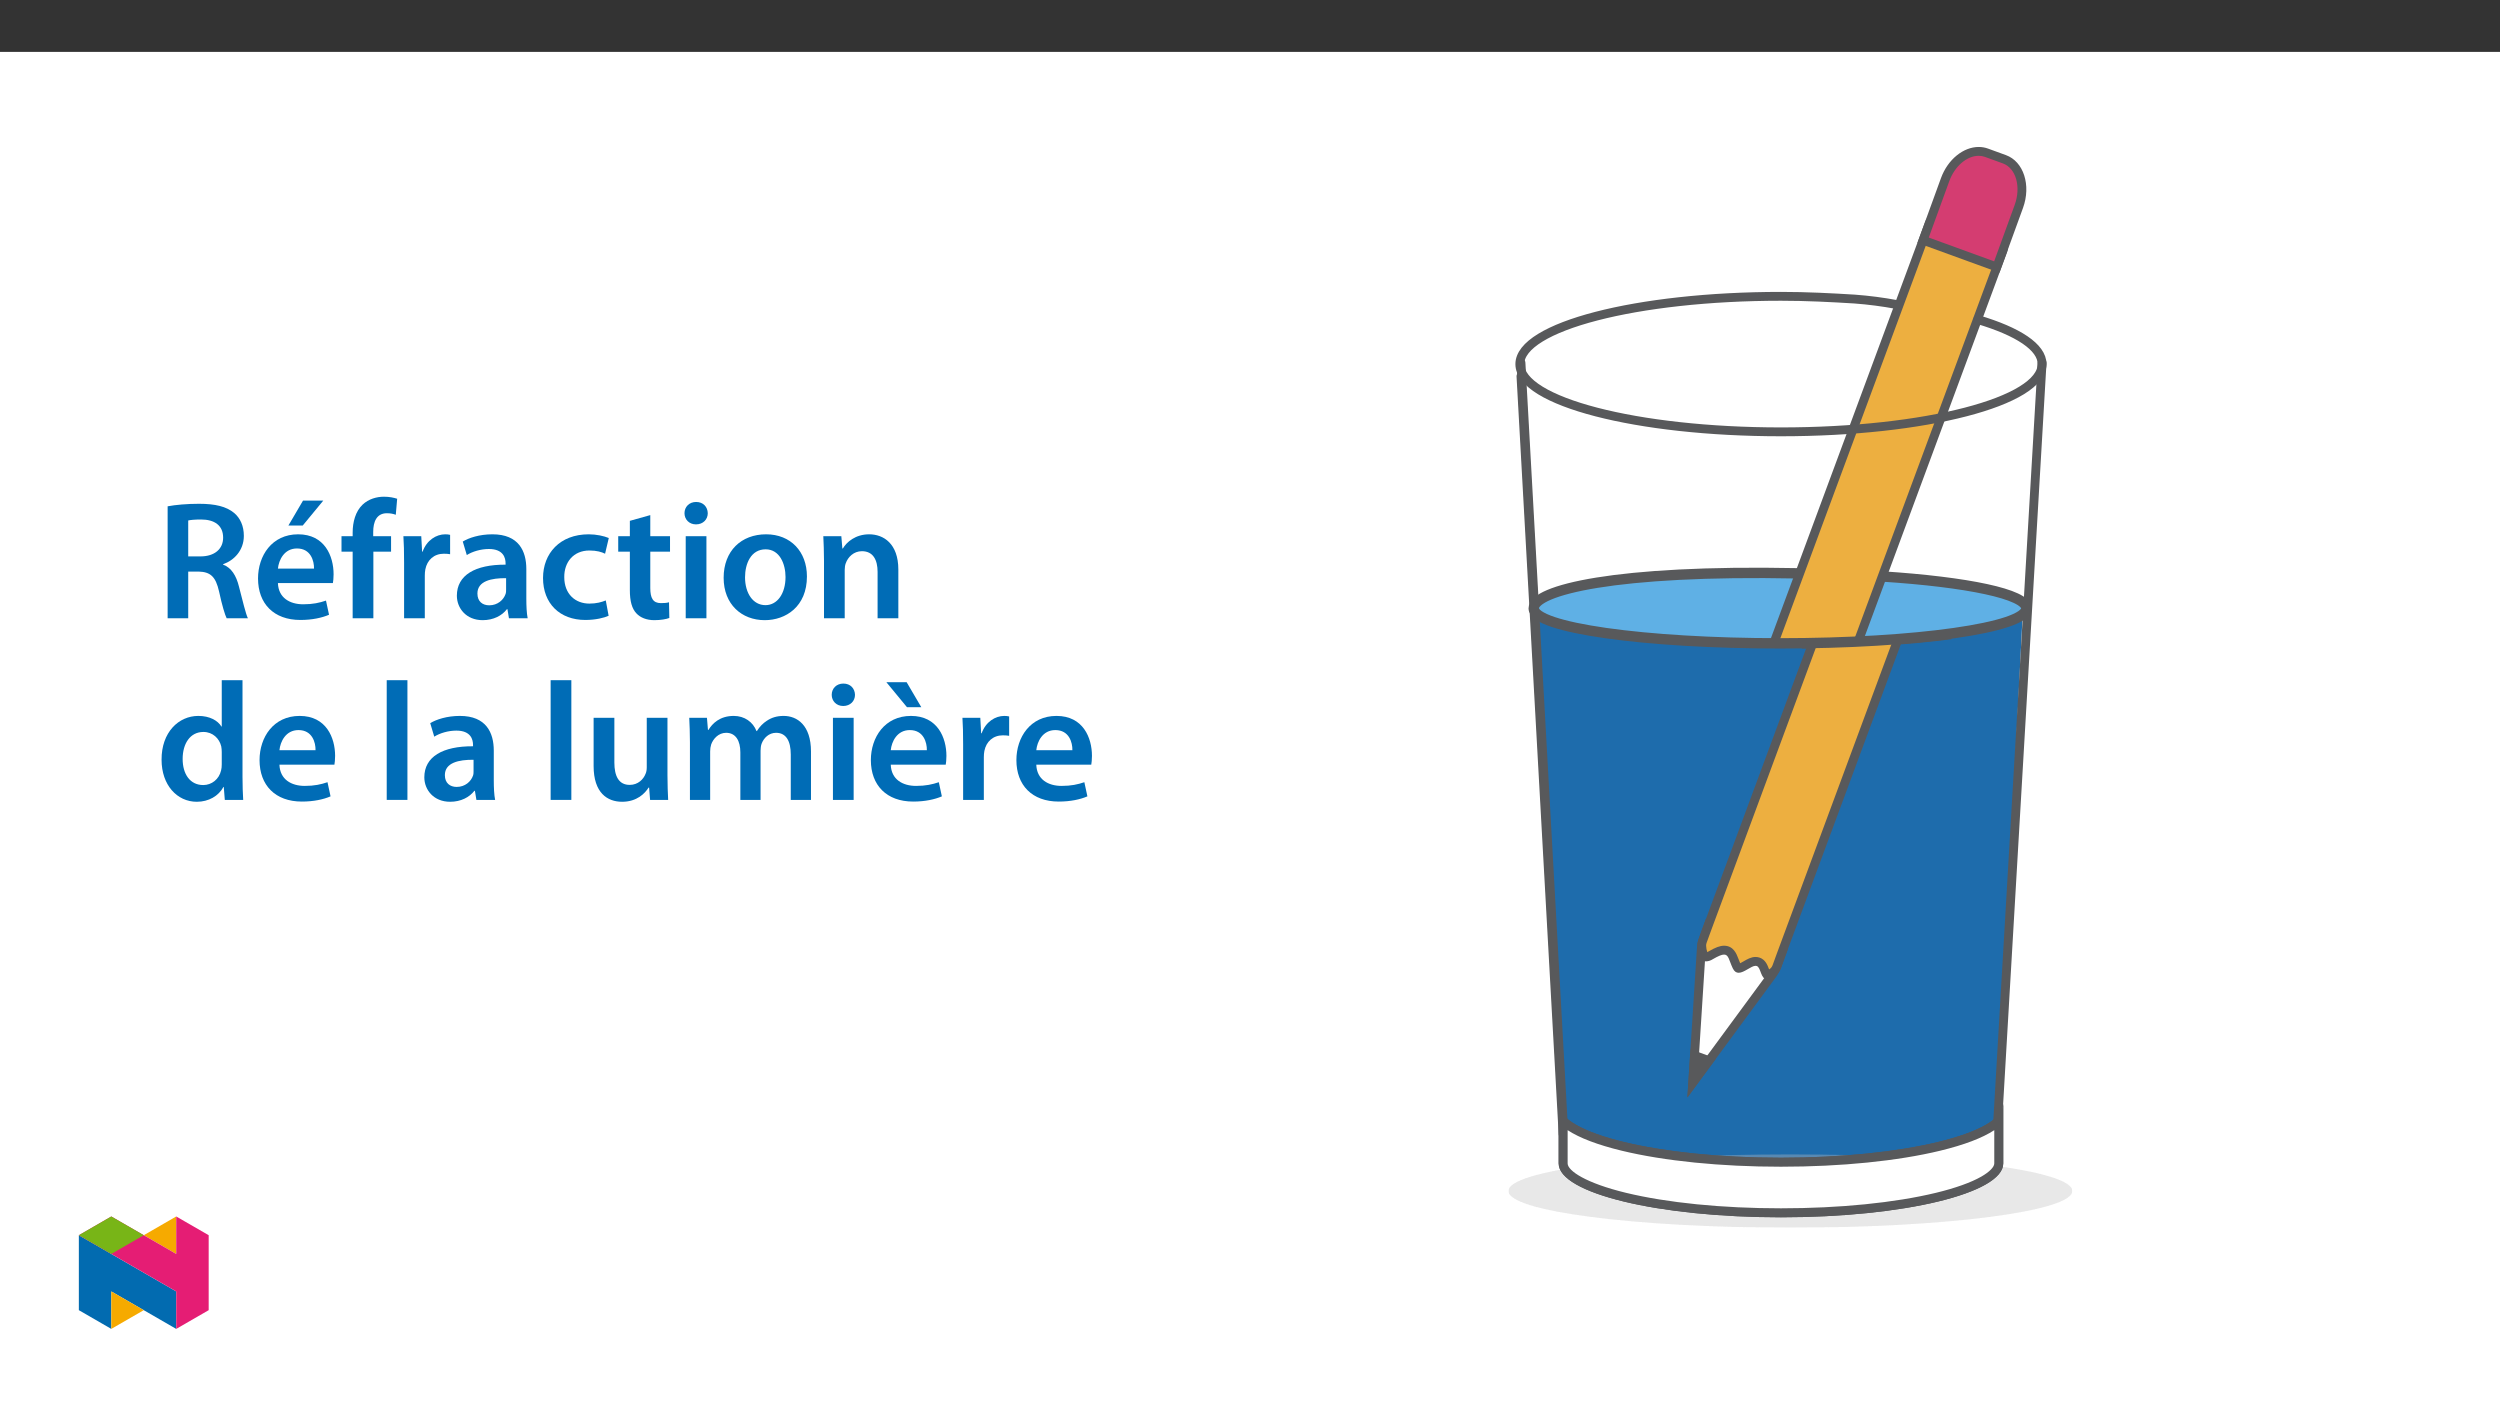 ﻿<?xml version="1.0" encoding="utf-8"?>
<svg xmlns="http://www.w3.org/2000/svg" xmlns:xlink="http://www.w3.org/1999/xlink" viewBox="0 0 960 540" version="1.1">
  <rect x="0" y="0" width="960" height="540" fill="#333333" stroke="none"/>
  <defs>
    <g>
      <symbol overflow="visible" id="glyph0-0">
        <path style="stroke:none;" d="M 0 0 L 32.375 0 L 32.375 -45.328 L 0 -45.328 Z M 16.188 -25.578 L 5.188 -42.094 L 27.188 -42.094 Z M 18.125 -22.656 L 29.141 -39.172 L 29.141 -6.156 Z M 5.188 -3.234 L 16.188 -19.75 L 27.188 -3.234 Z M 3.234 -39.172 L 14.25 -22.656 L 3.234 -6.156 Z M 3.234 -39.172 " />
      </symbol>
      <symbol overflow="visible" id="glyph0-1">
        <path style="stroke:none;" d="M 4.594 0 L 12.5 0 L 12.5 -17.938 L 16.516 -17.938 C 21.047 -17.812 23.047 -16 24.344 -10.297 C 25.516 -4.859 26.609 -1.297 27.266 0 L 35.422 0 C 34.578 -1.688 33.406 -6.734 31.984 -12.172 C 30.953 -16.375 29.078 -19.422 25.906 -20.594 L 25.906 -20.781 C 30.047 -22.203 33.859 -26.031 33.859 -31.656 C 33.859 -35.422 32.5 -38.469 30.109 -40.469 C 27.125 -42.922 22.922 -43.969 16.641 -43.969 C 12.047 -43.969 7.641 -43.578 4.594 -43 Z M 12.5 -37.562 C 13.281 -37.75 14.891 -37.938 17.422 -37.938 C 22.594 -37.938 25.906 -35.672 25.906 -30.953 C 25.906 -26.609 22.594 -23.766 17.219 -23.766 L 12.5 -23.766 Z M 12.5 -37.562 " />
      </symbol>
      <symbol overflow="visible" id="glyph0-2">
        <path style="stroke:none;" d="M 31.016 -13.531 C 31.141 -14.25 31.281 -15.406 31.281 -16.906 C 31.281 -23.828 27.906 -32.25 17.672 -32.25 C 7.578 -32.25 2.266 -24.016 2.266 -15.281 C 2.266 -5.641 8.281 0.641 18.516 0.641 C 23.047 0.641 26.812 -0.188 29.531 -1.359 L 28.359 -6.797 C 25.906 -5.953 23.312 -5.375 19.625 -5.375 C 14.5 -5.375 10.094 -7.828 9.906 -13.531 Z M 9.906 -19.094 C 10.234 -22.344 12.297 -26.812 17.219 -26.812 C 22.531 -26.812 23.828 -22.016 23.766 -19.094 Z M 19.547 -45.203 L 13.922 -35.609 L 19.422 -35.609 L 27.328 -45.203 Z M 19.547 -45.203 " />
      </symbol>
      <symbol overflow="visible" id="glyph0-3">
        <path style="stroke:none;" d="M 13.141 0 L 13.141 -25.578 L 19.938 -25.578 L 19.938 -31.531 L 13.078 -31.531 L 13.078 -33.156 C 13.078 -37.031 14.375 -40.344 18.328 -40.344 C 19.812 -40.344 20.844 -40.078 21.75 -39.75 L 22.281 -45.906 C 21.047 -46.297 19.359 -46.688 17.219 -46.688 C 14.438 -46.688 11.328 -45.844 9 -43.641 C 6.281 -41.047 5.188 -36.969 5.188 -32.891 L 5.188 -31.531 L 0.906 -31.531 L 0.906 -25.578 L 5.188 -25.578 L 5.188 0 Z M 13.141 0 " />
      </symbol>
      <symbol overflow="visible" id="glyph0-4">
        <path style="stroke:none;" d="M 4.281 0 L 12.234 0 L 12.234 -16.375 C 12.234 -17.219 12.297 -18.062 12.438 -18.781 C 13.141 -22.406 15.797 -24.797 19.547 -24.797 C 20.531 -24.797 21.234 -24.734 21.953 -24.609 L 21.953 -32.047 C 21.297 -32.188 20.844 -32.25 20.078 -32.25 C 16.641 -32.25 12.953 -29.984 11.391 -25.578 L 11.203 -25.578 L 10.875 -31.531 L 4.016 -31.531 C 4.203 -28.75 4.281 -25.641 4.281 -21.375 Z M 4.281 0 " />
      </symbol>
      <symbol overflow="visible" id="glyph0-5">
        <path style="stroke:none;" d="M 28.75 -18.906 C 28.75 -25.828 25.828 -32.25 15.734 -32.25 C 10.75 -32.25 6.672 -30.891 4.344 -29.469 L 5.891 -24.281 C 8.031 -25.641 11.266 -26.609 14.375 -26.609 C 19.938 -26.609 20.781 -23.188 20.781 -21.109 L 20.781 -20.594 C 9.125 -20.656 2.078 -16.578 2.078 -8.672 C 2.078 -3.891 5.641 0.719 11.984 0.719 C 16.125 0.719 19.422 -1.031 21.297 -3.5 L 21.5 -3.5 L 22.078 0 L 29.266 0 C 28.875 -1.938 28.75 -4.734 28.75 -7.578 Z M 20.984 -11.078 C 20.984 -10.484 20.984 -9.906 20.781 -9.328 C 20 -7.062 17.734 -4.984 14.5 -4.984 C 11.984 -4.984 9.969 -6.406 9.969 -9.516 C 9.969 -14.312 15.344 -15.469 20.984 -15.406 Z M 20.984 -11.078 " />
      </symbol>
      <symbol overflow="visible" id="glyph0-6">
        <path style="stroke:none;" d="M 26.359 -6.859 C 24.797 -6.219 22.797 -5.641 20.078 -5.641 C 14.641 -5.641 10.422 -9.328 10.422 -15.797 C 10.359 -21.562 13.984 -26.031 20.078 -26.031 C 22.922 -26.031 24.797 -25.453 26.094 -24.797 L 27.516 -30.828 C 25.703 -31.594 22.734 -32.25 19.812 -32.25 C 8.734 -32.25 2.266 -24.922 2.266 -15.469 C 2.266 -5.703 8.672 0.641 18.516 0.641 C 22.469 0.641 25.766 -0.188 27.453 -0.969 Z M 26.359 -6.859 " />
      </symbol>
      <symbol overflow="visible" id="glyph0-7">
        <path style="stroke:none;" d="M 5.562 -37.422 L 5.562 -31.531 L 1.094 -31.531 L 1.094 -25.578 L 5.562 -25.578 L 5.562 -10.75 C 5.562 -6.609 6.344 -3.688 8.094 -1.875 C 9.578 -0.266 11.984 0.719 14.953 0.719 C 17.422 0.719 19.547 0.328 20.719 -0.125 L 20.594 -6.156 C 19.688 -5.891 18.906 -5.828 17.484 -5.828 C 14.438 -5.828 13.406 -7.766 13.406 -11.656 L 13.406 -25.578 L 20.984 -25.578 L 20.984 -31.531 L 13.406 -31.531 L 13.406 -39.625 Z M 5.562 -37.422 " />
      </symbol>
      <symbol overflow="visible" id="glyph0-8">
        <path style="stroke:none;" d="M 12.234 0 L 12.234 -31.531 L 4.281 -31.531 L 4.281 0 Z M 8.281 -44.672 C 5.641 -44.672 3.812 -42.797 3.812 -40.344 C 3.812 -38.016 5.562 -36.062 8.219 -36.062 C 11 -36.062 12.75 -38.016 12.75 -40.344 C 12.688 -42.797 11 -44.672 8.281 -44.672 Z M 8.281 -44.672 " />
      </symbol>
      <symbol overflow="visible" id="glyph0-9">
        <path style="stroke:none;" d="M 18.578 -32.25 C 9.062 -32.25 2.266 -25.906 2.266 -15.547 C 2.266 -5.375 9.188 0.719 18.062 0.719 C 26.094 0.719 34.25 -4.469 34.25 -16.062 C 34.25 -25.641 27.969 -32.25 18.578 -32.25 Z M 18.391 -26.484 C 23.828 -26.484 26.031 -20.781 26.031 -15.859 C 26.031 -9.453 22.859 -5.047 18.328 -5.047 C 13.531 -5.047 10.484 -9.641 10.484 -15.734 C 10.484 -20.984 12.75 -26.484 18.391 -26.484 Z M 18.391 -26.484 " />
      </symbol>
      <symbol overflow="visible" id="glyph0-10">
        <path style="stroke:none;" d="M 4.281 0 L 12.234 0 L 12.234 -18.578 C 12.234 -19.484 12.375 -20.469 12.625 -21.109 C 13.469 -23.5 15.672 -25.766 18.844 -25.766 C 23.188 -25.766 24.859 -22.344 24.859 -17.812 L 24.859 0 L 32.828 0 L 32.828 -18.719 C 32.828 -28.688 27.125 -32.25 21.625 -32.25 C 16.375 -32.25 12.953 -29.266 11.531 -26.812 L 11.328 -26.812 L 10.938 -31.531 L 4.016 -31.531 C 4.141 -28.812 4.281 -25.766 4.281 -22.141 Z M 4.281 0 " />
      </symbol>
      <symbol overflow="visible" id="glyph0-11">
        <path style="stroke:none;" d="M 25.375 -45.969 L 25.375 -28.172 L 25.25 -28.172 C 23.828 -30.5 20.719 -32.25 16.375 -32.25 C 8.812 -32.25 2.203 -25.969 2.266 -15.406 C 2.266 -5.703 8.219 0.719 15.797 0.719 C 20.328 0.719 24.156 -1.484 26.031 -4.984 L 26.156 -4.984 L 26.547 0 L 33.609 0 C 33.469 -2.141 33.344 -5.641 33.344 -8.875 L 33.344 -45.969 Z M 25.375 -13.656 C 25.375 -12.828 25.312 -12.047 25.125 -11.328 C 24.344 -7.906 21.5 -5.703 18.266 -5.703 C 13.203 -5.703 10.359 -9.906 10.359 -15.734 C 10.359 -21.562 13.203 -26.094 18.328 -26.094 C 21.953 -26.094 24.469 -23.562 25.188 -20.531 C 25.312 -19.875 25.375 -19.031 25.375 -18.391 Z M 25.375 -13.656 " />
      </symbol>
      <symbol overflow="visible" id="glyph0-12">
        <path style="stroke:none;" d="M 31.016 -13.531 C 31.141 -14.25 31.281 -15.406 31.281 -16.906 C 31.281 -23.828 27.906 -32.25 17.672 -32.25 C 7.578 -32.25 2.266 -24.016 2.266 -15.281 C 2.266 -5.641 8.281 0.641 18.516 0.641 C 23.047 0.641 26.812 -0.188 29.531 -1.359 L 28.359 -6.797 C 25.906 -5.953 23.312 -5.375 19.625 -5.375 C 14.5 -5.375 10.094 -7.828 9.906 -13.531 Z M 9.906 -19.094 C 10.234 -22.344 12.297 -26.812 17.219 -26.812 C 22.531 -26.812 23.828 -22.016 23.766 -19.094 Z M 9.906 -19.094 " />
      </symbol>
      <symbol overflow="visible" id="glyph0-13">
        <path style="stroke:none;" d="M 4.281 0 L 12.234 0 L 12.234 -45.969 L 4.281 -45.969 Z M 4.281 0 " />
      </symbol>
      <symbol overflow="visible" id="glyph0-14">
        <path style="stroke:none;" d="M 32.5 -31.531 L 24.547 -31.531 L 24.547 -12.5 C 24.547 -11.594 24.406 -10.688 24.094 -10.031 C 23.312 -7.969 21.234 -5.766 18 -5.766 C 13.797 -5.766 12.109 -9.125 12.109 -14.375 L 12.109 -31.531 L 4.141 -31.531 L 4.141 -13.016 C 4.141 -2.719 9.391 0.719 15.094 0.719 C 20.781 0.719 23.891 -2.531 25.25 -4.734 L 25.453 -4.734 L 25.828 0 L 32.766 0 C 32.641 -2.594 32.5 -5.703 32.5 -9.453 Z M 32.5 -31.531 " />
      </symbol>
      <symbol overflow="visible" id="glyph0-15">
        <path style="stroke:none;" d="M 4.281 0 L 12.047 0 L 12.047 -18.641 C 12.047 -19.547 12.172 -20.469 12.438 -21.297 C 13.203 -23.438 15.219 -25.766 18.188 -25.766 C 21.891 -25.766 23.641 -22.656 23.641 -18.266 L 23.641 0 L 31.406 0 L 31.406 -18.906 C 31.406 -19.812 31.531 -20.844 31.797 -21.562 C 32.641 -23.828 34.641 -25.766 37.359 -25.766 C 41.188 -25.766 43 -22.656 43 -17.422 L 43 0 L 50.766 0 L 50.766 -18.578 C 50.766 -28.688 45.453 -32.25 40.281 -32.25 C 37.625 -32.25 35.609 -31.594 33.797 -30.375 C 32.375 -29.469 31.078 -28.172 29.984 -26.422 L 29.844 -26.422 C 28.484 -29.922 25.25 -32.25 21.109 -32.25 C 15.734 -32.25 12.891 -29.328 11.391 -26.875 L 11.203 -26.875 L 10.812 -31.531 L 4.016 -31.531 C 4.141 -28.812 4.281 -25.766 4.281 -22.141 Z M 4.281 0 " />
      </symbol>
      <symbol overflow="visible" id="glyph0-16">
        <path style="stroke:none;" d="M 31.016 -13.531 C 31.141 -14.25 31.281 -15.406 31.281 -16.906 C 31.281 -23.828 27.906 -32.25 17.672 -32.25 C 7.578 -32.25 2.266 -24.016 2.266 -15.281 C 2.266 -5.641 8.281 0.641 18.516 0.641 C 23.047 0.641 26.812 -0.188 29.531 -1.359 L 28.359 -6.797 C 25.906 -5.953 23.312 -5.375 19.625 -5.375 C 14.5 -5.375 10.094 -7.828 9.906 -13.531 Z M 9.906 -19.094 C 10.234 -22.344 12.297 -26.812 17.219 -26.812 C 22.531 -26.812 23.828 -22.016 23.766 -19.094 Z M 8.219 -45.203 L 16.125 -35.609 L 21.625 -35.609 L 16 -45.203 Z M 8.219 -45.203 " />
      </symbol>
    </g>
    <clipPath id="clip2">
      <path d="M 0.211 397 L 216.785 397 L 216.785 425.426 L 0.211 425.426 Z M 0.211 397 " />
    </clipPath>
    <filter id="alpha" filterUnits="objectBoundingBox" x="0%" y="0%" width="100%" height="100%">
      <feColorMatrix type="matrix" in="SourceGraphic" values="0 0 0 0 1 0 0 0 0 1 0 0 0 0 1 0 0 0 1 0" />
    </filter>
    <mask id="mask0">
      <g filter="url(#alpha)">
        <rect x="0" y="0" width="217" height="426" style="fill:rgb(0%,0%,0%);fill-opacity:0.2;stroke:none;" />
      </g>
    </mask>
    <clipPath id="clip4">
      <path d="M 0.211 0.254 L 216.785 0.254 L 216.785 28.426 L 0.211 28.426 Z M 0.211 0.254 " />
    </clipPath>
    <clipPath id="clip3">
      <rect width="217" height="29" />
    </clipPath>
    <g id="surface8" clip-path="url(#clip3)">
      <g clip-path="url(#clip4)" clip-rule="nonzero">
        <path style=" stroke:none;fill-rule:nonzero;fill:rgb(74.899%,74.899%,74.899%);fill-opacity:1;" d="M 108.496 0.254 C 168.301 0.254 216.785 6.559 216.785 14.34 C 216.785 22.117 168.301 28.426 108.496 28.426 C 48.691 28.426 0.211 22.117 0.211 14.34 C 0.211 6.559 48.691 0.254 108.496 0.254 " />
      </g>
    </g>
    <mask id="mask1">
      <g filter="url(#alpha)">
        <rect x="0" y="0" width="217" height="426" style="fill:rgb(0%,0%,0%);fill-opacity:0.2;stroke:none;" />
      </g>
    </mask>
    <clipPath id="clip6">
      <path d="M 0.211 0.254 L 216.785 0.254 L 216.785 28.426 L 0.211 28.426 Z M 0.211 0.254 " />
    </clipPath>
    <clipPath id="clip5">
      <rect width="217" height="29" />
    </clipPath>
    <g id="surface11" clip-path="url(#clip5)">
      <g clip-path="url(#clip6)" clip-rule="nonzero">
        <path style=" stroke:none;fill-rule:nonzero;fill:rgb(74.899%,74.899%,74.899%);fill-opacity:1;" d="M 108.496 0.254 C 168.301 0.254 216.785 6.559 216.785 14.34 C 216.785 22.117 168.301 28.426 108.496 28.426 C 48.691 28.426 0.211 22.117 0.211 14.34 C 0.211 6.559 48.691 0.254 108.496 0.254 " />
      </g>
    </g>
    <clipPath id="clip7">
      <path d="M 64 149 L 216.785 149 L 216.785 250 L 64 250 Z M 64 149 " />
    </clipPath>
    <clipPath id="clip8">
      <path d="M 71 309 L 106 309 L 106 370 L 71 370 Z M 71 309 " />
    </clipPath>
    <clipPath id="clip9">
      <path d="M 60.801 199.973 C 33.582 196.801 31.508 244.582 37.074 292.367 C 42.516 339.105 55.258 385.84 58.93 384.898 C 66.352 383 138.402 371.402 138.402 371.402 L 193.18 192.918 C 193.18 192.918 114.641 206.246 60.801 199.973 " />
    </clipPath>
    <clipPath id="clip10">
      <path d="M 68 306 L 108 306 L 108 376 L 68 376 Z M 68 306 " />
    </clipPath>
    <clipPath id="clip11">
      <path d="M 60.801 199.973 C 33.582 196.801 31.508 244.582 37.074 292.367 C 42.516 339.105 55.258 385.84 58.93 384.898 C 66.352 383 138.402 371.402 138.402 371.402 L 193.18 192.918 C 193.18 192.918 114.641 206.246 60.801 199.973 " />
    </clipPath>
    <clipPath id="clip12">
      <path d="M 71 359 L 78 359 L 78 370 L 71 370 Z M 71 359 " />
    </clipPath>
    <clipPath id="clip13">
      <path d="M 60.801 199.973 C 33.582 196.801 31.508 244.582 37.074 292.367 C 42.516 339.105 55.258 385.84 58.93 384.898 C 66.352 383 138.402 371.402 138.402 371.402 L 193.18 192.918 C 193.18 192.918 114.641 206.246 60.801 199.973 " />
    </clipPath>
    <clipPath id="clip14">
      <path d="M 68 356 L 80 356 L 80 376 L 68 376 Z M 68 356 " />
    </clipPath>
    <clipPath id="clip15">
      <path d="M 60.801 199.973 C 33.582 196.801 31.508 244.582 37.074 292.367 C 42.516 339.105 55.258 385.84 58.93 384.898 C 66.352 383 138.402 371.402 138.402 371.402 L 193.18 192.918 C 193.18 192.918 114.641 206.246 60.801 199.973 " />
    </clipPath>
    <clipPath id="clip16">
      <path d="M 74 192 L 194 192 L 194 329 L 74 329 Z M 74 192 " />
    </clipPath>
    <clipPath id="clip17">
      <path d="M 60.801 199.973 C 33.582 196.801 31.508 244.582 37.074 292.367 C 42.516 339.105 55.258 385.84 58.93 384.898 C 66.352 383 138.402 371.402 138.402 371.402 L 193.18 192.918 C 193.18 192.918 114.641 206.246 60.801 199.973 " />
    </clipPath>
    <clipPath id="clip18">
      <path d="M 72 192 L 194 192 L 194 331 L 72 331 Z M 72 192 " />
    </clipPath>
    <clipPath id="clip19">
      <path d="M 60.801 199.973 C 33.582 196.801 31.508 244.582 37.074 292.367 C 42.516 339.105 55.258 385.84 58.93 384.898 C 66.352 383 138.402 371.402 138.402 371.402 L 193.18 192.918 C 193.18 192.918 114.641 206.246 60.801 199.973 " />
    </clipPath>
    <clipPath id="clip20">
      <path d="M 59 37 L 191 37 L 191 202 L 59 202 Z M 59 37 " />
    </clipPath>
    <clipPath id="clip21">
      <path d="M 126.949 0.141 C 73.762 59.918 9.953 182.887 9.953 188.324 C 9.953 195.523 51.285 201.359 102.273 201.359 C 153.262 201.359 194.598 195.523 194.598 188.324 C 194.598 182.887 211.207 59.918 197.328 0.141 Z M 126.949 0.141 " />
    </clipPath>
    <clipPath id="clip22">
      <path d="M 57 35 L 193 35 L 193 202 L 57 202 Z M 57 35 " />
    </clipPath>
    <clipPath id="clip23">
      <path d="M 126.949 0.141 C 73.762 59.918 9.953 182.887 9.953 188.324 C 9.953 195.523 51.285 201.359 102.273 201.359 C 153.262 201.359 194.598 195.523 194.598 188.324 C 194.598 182.887 211.207 59.918 197.328 0.141 Z M 126.949 0.141 " />
    </clipPath>
    <clipPath id="clip24">
      <path d="M 159 12 L 198 12 L 198 57 L 159 57 Z M 159 12 " />
    </clipPath>
    <clipPath id="clip25">
      <path d="M 126.949 0.141 C 73.762 59.918 9.953 182.887 9.953 188.324 C 9.953 195.523 51.285 201.359 102.273 201.359 C 153.262 201.359 194.598 195.523 194.598 188.324 C 194.598 182.887 211.207 59.918 197.328 0.141 Z M 126.949 0.141 " />
    </clipPath>
    <clipPath id="clip26">
      <path d="M 157 10 L 200 10 L 200 59 L 157 59 Z M 157 10 " />
    </clipPath>
    <clipPath id="clip27">
      <path d="M 126.949 0.141 C 73.762 59.918 9.953 182.887 9.953 188.324 C 9.953 195.523 51.285 201.359 102.273 201.359 C 153.262 201.359 194.598 195.523 194.598 188.324 C 194.598 182.887 211.207 59.918 197.328 0.141 Z M 126.949 0.141 " />
    </clipPath>
    <clipPath id="clip28">
      <path d="M 0.211 117 L 216.785 117 L 216.785 258 L 0.211 258 Z M 0.211 117 " />
    </clipPath>
    <clipPath id="clip1">
      <rect width="217" height="426" />
    </clipPath>
    <g id="surface4" clip-path="url(#clip1)">
      <path style=" stroke:none;fill-rule:nonzero;fill:rgb(11.8%,42.4%,67.499%);fill-opacity:1;" d="M 9.328 188.348 L 21.008 392.91 C 21.008 392.91 30.57 403.672 91.977 405.789 C 153.383 407.906 187.656 388.391 187.656 388.391 L 197.781 188.348 Z M 9.328 188.348 " />
      <path style=" stroke:none;fill-rule:nonzero;fill:rgb(37.299%,68.999%,89.799%);fill-opacity:1;" d="M 104.531 174.156 C 156.77 174.156 199.113 180.176 199.113 187.602 C 199.113 195.027 156.77 201.047 104.531 201.047 C 52.297 201.047 9.953 195.027 9.953 187.602 C 9.953 180.176 52.297 174.156 104.531 174.156 " />
      <g clip-path="url(#clip2)" clip-rule="nonzero">
        <use xlink:href="#surface8" transform="matrix(1,0,0,1,0,397)" mask="url(#mask0)" />
        <use xlink:href="#surface11" transform="matrix(1,0,0,1,0,397)" mask="url(#mask1)" />
      </g>
      <path style=" stroke:none;fill-rule:nonzero;fill:rgb(100%,100%,100%);fill-opacity:1;" d="M 104.887 419.719 C 55.598 419.719 21.25 409.727 21.25 400.758 L 21.25 384.539 C 32.531 394.82 69.633 400.297 104.887 400.297 C 140.141 400.297 177.242 394.82 188.523 384.539 L 188.523 400.758 C 188.523 409.727 154.176 419.719 104.887 419.719 " />
      <path style=" stroke:none;fill-rule:nonzero;fill:rgb(34.499%,34.9%,35.699%);fill-opacity:1;" d="M 190.25 377.887 C 190.25 389.309 152.031 398.57 104.887 398.57 C 57.742 398.57 19.523 389.309 19.523 377.887 L 19.523 400.758 C 19.523 412.184 57.742 421.445 104.887 421.445 C 152.031 421.445 190.25 412.184 190.25 400.758 Z M 186.801 387.988 L 186.801 400.758 C 186.801 402.785 182.125 407.746 164.438 412.031 C 148.57 415.875 127.422 417.992 104.887 417.992 C 82.352 417.992 61.203 415.875 45.34 412.031 C 27.648 407.746 22.973 402.781 22.973 400.758 L 22.973 387.988 C 27.59 391.004 34.504 393.629 43.711 395.867 C 60.094 399.836 81.82 402.02 104.887 402.02 C 127.953 402.02 149.68 399.836 166.062 395.867 C 175.258 393.637 182.172 391.012 186.801 387.988 " />
      <path style="fill:none;stroke-width:4;stroke-linecap:round;stroke-linejoin:round;stroke:rgb(34.499%,34.9%,35.699%);stroke-opacity:1;stroke-miterlimit:4;" d="M -0.002 0.001 L 20.494 350.249 " transform="matrix(0.85,0,0,-0.85,187.74,391.012)" />
      <path style="fill:none;stroke-width:4;stroke-linecap:round;stroke-linejoin:round;stroke:rgb(34.499%,34.9%,35.699%);stroke-opacity:1;stroke-miterlimit:4;" d="M -0.002 0.001 L 19.029 -342.37 " transform="matrix(0.85,0,0,-0.85,5.052,98.47)" />
      <path style="fill:none;stroke-width:4;stroke-linecap:round;stroke-linejoin:round;stroke:rgb(34.499%,34.9%,35.699%);stroke-opacity:1;stroke-miterlimit:4;" d="M -0.002 0.002 L 19.029 -342.365 L 19.029 -343.059 " transform="matrix(0.85,0,0,-0.85,5.052,93.302)" />
      <path style=" stroke:none;fill-rule:nonzero;fill:rgb(100%,100%,100%);fill-opacity:1;" d="M 104.887 419.719 C 55.598 419.719 21.25 409.727 21.25 400.758 L 21.25 384.508 C 26.223 389.012 35.734 392.156 44.117 394.188 C 60.371 398.129 81.953 400.297 104.887 400.297 C 127.82 400.297 149.402 398.129 165.656 394.188 C 174.039 392.156 183.551 389.012 188.523 384.508 L 188.523 400.758 C 188.523 409.727 154.176 419.719 104.887 419.719 " />
      <path style=" stroke:none;fill-rule:nonzero;fill:rgb(34.499%,34.9%,35.699%);fill-opacity:1;" d="M 190.25 377.887 C 190.25 389.309 152.031 398.57 104.887 398.57 C 57.742 398.57 19.523 389.309 19.523 377.887 L 19.523 400.758 C 19.523 412.184 57.742 421.445 104.887 421.445 C 152.031 421.445 190.25 412.184 190.25 400.758 Z M 186.801 387.988 L 186.801 400.758 C 186.801 402.141 184.941 404.031 181.828 405.816 C 177.867 408.086 171.852 410.234 164.438 412.031 C 148.57 415.875 127.422 417.992 104.887 417.992 C 82.352 417.992 61.203 415.875 45.34 412.031 C 29.973 408.309 22.973 403.578 22.973 400.758 L 22.973 387.988 C 27.59 391.004 34.504 393.629 43.711 395.867 C 60.094 399.836 81.82 402.02 104.887 402.02 C 127.953 402.02 149.68 399.836 166.062 395.867 C 175.258 393.637 182.172 391.012 186.801 387.988 " />
      <path style=" stroke:none;fill-rule:nonzero;fill:rgb(37.299%,68.999%,89.799%);fill-opacity:1;" d="M 170.137 197.77 C 155.012 199.781 135.051 201.102 112.914 201.359 " />
      <g clip-path="url(#clip7)" clip-rule="nonzero">
        <path style="fill:none;stroke-width:4;stroke-linecap:butt;stroke-linejoin:miter;stroke:rgb(34.499%,34.9%,35.699%);stroke-opacity:1;stroke-miterlimit:10;" d="M 0.002 -0.001 C -17.792 -2.368 -41.275 -3.921 -67.319 -4.225 " transform="matrix(0.85,0,0,-0.85,170.135,197.768)" />
      </g>
      <g clip-path="url(#clip8)" clip-rule="nonzero">
        <g clip-path="url(#clip9)" clip-rule="nonzero">
          <path style=" stroke:none;fill-rule:nonzero;fill:rgb(100%,100%,100%);fill-opacity:1;" d="M 74.301 318.406 C 74.395 316.996 74.688 315.605 75.172 314.277 L 77.086 309.023 L 105.414 319.332 L 103.5 324.59 C 103.02 325.914 102.352 327.168 101.52 328.309 L 71.02 369.766 Z M 74.301 318.406 " />
        </g>
      </g>
      <g clip-path="url(#clip10)" clip-rule="nonzero">
        <g clip-path="url(#clip11)" clip-rule="nonzero">
          <path style=" stroke:none;fill-rule:nonzero;fill:rgb(34.499%,34.9%,35.699%);fill-opacity:1;" d="M 76.066 306.844 L 73.574 313.695 C 73.035 315.176 72.707 316.723 72.602 318.297 L 68.953 375.441 L 102.887 329.316 C 103.816 328.043 104.562 326.648 105.098 325.172 L 107.594 318.316 Z M 78.102 311.199 L 103.238 320.348 L 101.902 324.008 C 101.48 325.184 100.887 326.293 100.148 327.301 L 73.086 364.086 L 75.996 318.512 C 76.078 317.266 76.34 316.035 76.77 314.859 L 78.102 311.203 " />
        </g>
      </g>
      <g clip-path="url(#clip12)" clip-rule="nonzero">
        <g clip-path="url(#clip13)" clip-rule="nonzero">
          <path style=" stroke:none;fill-rule:nonzero;fill:rgb(34.499%,34.9%,35.699%);fill-opacity:1;" d="M 71.688 359.277 L 77.246 361.301 L 71.02 369.766 Z M 71.688 359.277 " />
        </g>
      </g>
      <g clip-path="url(#clip14)" clip-rule="nonzero">
        <g clip-path="url(#clip15)" clip-rule="nonzero">
          <path style=" stroke:none;fill-rule:nonzero;fill:rgb(34.499%,34.9%,35.699%);fill-opacity:1;" d="M 70.137 356.902 L 68.953 375.441 L 79.961 360.477 Z M 73.242 361.652 L 74.531 362.121 L 73.086 364.086 Z M 73.242 361.652 " />
        </g>
      </g>
      <g clip-path="url(#clip16)" clip-rule="nonzero">
        <g clip-path="url(#clip17)" clip-rule="nonzero">
          <path style=" stroke:none;fill-rule:nonzero;fill:rgb(92.899%,68.599%,25.099%);fill-opacity:1;" d="M 99.633 328.395 C 99.324 328.395 98.902 327.273 98.648 326.605 C 98.168 325.324 97.621 323.875 96.188 323.352 C 95.852 323.23 95.5 323.172 95.145 323.172 C 93.785 323.324 92.488 323.828 91.379 324.633 C 90.559 325.215 89.629 325.625 88.645 325.844 C 88.523 325.844 88.27 325.844 87.918 325.098 C 87.52 324.262 87.227 323.48 86.969 322.793 C 86.273 320.945 85.488 318.855 83.047 318.855 C 81.809 318.855 80.305 319.441 77.848 320.871 C 77.352 321.211 76.777 321.414 76.18 321.469 C 75.098 321.469 74.574 319.219 74.457 317.289 C 74.43 316.668 74.523 316.047 74.742 315.465 L 76.578 310.418 L 176.809 39.855 C 177.418 38.18 178.695 37.309 179.645 37.309 C 179.82 37.309 179.996 37.34 180.16 37.398 L 204.148 46.129 C 205.324 46.555 205.777 48.402 205.141 50.156 L 104.91 320.715 L 103.254 325.266 C 102.969 326.07 102.465 326.777 101.793 327.301 C 100.422 328.316 99.793 328.395 99.633 328.395 " />
        </g>
      </g>
      <g clip-path="url(#clip18)" clip-rule="nonzero">
        <g clip-path="url(#clip19)" clip-rule="nonzero">
          <path style=" stroke:none;fill-rule:nonzero;fill:rgb(34.499%,34.9%,35.699%);fill-opacity:1;" d="M 179.645 35.609 C 177.855 35.609 176.02 37.055 175.215 39.266 L 74.98 309.836 L 73.145 314.883 C 72.848 315.684 72.715 316.539 72.762 317.391 C 72.887 319.473 73.492 323.168 76.18 323.168 C 77.078 323.117 77.949 322.832 78.703 322.34 C 80.832 321.102 82.152 320.555 83.047 320.555 C 84.828 320.555 84.914 322.723 86.379 325.824 C 86.98 327.094 87.77 327.547 88.645 327.547 C 90.777 327.547 93.43 324.875 95.145 324.875 C 95.301 324.871 95.457 324.898 95.605 324.949 C 97.254 325.547 97.043 330.094 99.633 330.094 C 100.812 329.957 101.922 329.457 102.805 328.664 C 103.746 327.945 104.457 326.965 104.852 325.848 L 106.504 321.309 L 206.738 50.738 C 207.711 48.066 206.812 45.289 204.73 44.531 L 180.738 35.801 C 180.391 35.672 180.02 35.609 179.645 35.609 Z M 179.621 39.012 L 203.523 47.711 C 203.809 48.293 203.816 48.969 203.547 49.559 L 103.309 320.145 L 101.656 324.688 C 101.488 325.176 101.184 325.609 100.781 325.934 C 100.613 326.059 100.465 326.164 100.332 326.25 C 100.301 326.164 100.27 326.082 100.242 326.008 C 99.723 324.629 98.938 322.543 96.77 321.754 C 96.25 321.566 95.699 321.473 95.145 321.473 C 93.414 321.473 91.941 322.332 90.52 323.168 C 90.164 323.375 89.656 323.672 89.23 323.883 C 88.973 323.293 88.766 322.734 88.559 322.191 C 87.852 320.309 86.664 317.156 83.047 317.156 C 81.465 317.156 79.766 317.789 76.988 319.406 C 76.836 319.496 76.703 319.562 76.594 319.613 C 76.332 318.828 76.184 318.012 76.152 317.184 C 76.137 316.797 76.199 316.41 76.336 316.043 L 78.168 311.016 L 178.41 40.43 C 178.578 39.801 179.027 39.277 179.621 39.012 M 179.648 39.008 L 179.648 39.008 " />
        </g>
      </g>
      <g clip-path="url(#clip20)" clip-rule="nonzero">
        <g clip-path="url(#clip21)" clip-rule="nonzero">
          <path style=" stroke:none;fill-rule:nonzero;fill:rgb(92.899%,68.599%,25.099%);fill-opacity:1;" d="M 84.652 328.395 C 84.34 328.395 83.918 327.273 83.668 326.605 C 83.188 325.324 82.641 323.875 81.203 323.352 C 80.871 323.23 80.52 323.172 80.164 323.172 C 78.805 323.324 77.508 323.828 76.398 324.633 C 75.574 325.215 74.645 325.625 73.664 325.844 C 73.543 325.844 73.289 325.844 72.938 325.098 C 72.539 324.262 72.246 323.48 71.988 322.789 C 71.293 320.945 70.504 318.855 68.062 318.855 C 66.828 318.855 65.324 319.441 62.863 320.871 C 62.371 321.211 61.797 321.414 61.199 321.469 C 60.117 321.469 59.594 319.215 59.477 317.289 C 59.445 316.668 59.543 316.047 59.758 315.461 L 61.594 310.418 L 161.824 39.855 C 162.438 38.18 163.715 37.309 164.664 37.309 C 164.84 37.309 165.012 37.34 165.176 37.398 L 189.168 46.129 C 190.344 46.555 190.797 48.402 190.156 50.156 L 89.93 320.715 L 88.27 325.266 C 87.988 326.07 87.48 326.777 86.812 327.301 C 85.441 328.316 84.809 328.395 84.652 328.395 " />
        </g>
      </g>
      <g clip-path="url(#clip22)" clip-rule="nonzero">
        <g clip-path="url(#clip23)" clip-rule="nonzero">
          <path style=" stroke:none;fill-rule:nonzero;fill:rgb(34.499%,34.9%,35.699%);fill-opacity:1;" d="M 164.664 35.609 C 162.875 35.609 161.035 37.055 160.23 39.266 L 60 309.836 L 58.16 314.883 C 57.863 315.684 57.734 316.539 57.781 317.391 C 57.906 319.473 58.512 323.168 61.199 323.168 C 62.098 323.117 62.969 322.832 63.719 322.34 C 65.852 321.102 67.172 320.555 68.066 320.555 C 69.848 320.555 69.934 322.723 71.398 325.824 C 72 327.094 72.789 327.547 73.664 327.547 C 75.797 327.547 78.449 324.875 80.164 324.875 C 80.32 324.871 80.477 324.898 80.625 324.949 C 82.27 325.547 82.062 330.094 84.652 330.094 C 85.832 329.957 86.938 329.457 87.824 328.664 C 88.766 327.945 89.473 326.965 89.871 325.848 L 91.523 321.309 L 191.754 50.738 C 192.727 48.066 191.828 45.289 189.75 44.531 L 165.758 35.801 C 165.406 35.672 165.035 35.609 164.664 35.609 Z M 164.641 39.012 L 188.543 47.711 C 188.828 48.293 188.836 48.969 188.566 49.559 L 88.328 320.145 L 86.676 324.688 C 86.504 325.176 86.203 325.609 85.801 325.934 C 85.633 326.059 85.484 326.164 85.352 326.25 C 85.316 326.164 85.289 326.082 85.258 326.008 C 84.742 324.629 83.957 322.543 81.789 321.754 C 81.266 321.566 80.719 321.473 80.164 321.473 C 78.43 321.473 76.961 322.332 75.539 323.168 C 75.184 323.375 74.676 323.672 74.25 323.883 C 73.992 323.293 73.781 322.734 73.578 322.191 C 72.867 320.309 71.684 317.156 68.062 317.156 C 66.484 317.156 64.785 317.789 62.008 319.406 C 61.855 319.496 61.723 319.562 61.613 319.613 C 61.348 318.828 61.199 318.012 61.172 317.184 C 61.156 316.797 61.219 316.41 61.355 316.043 L 63.188 311.016 L 163.426 40.43 C 163.598 39.801 164.043 39.277 164.641 39.012 M 164.664 39.008 L 164.664 39.008 " />
        </g>
      </g>
      <g clip-path="url(#clip24)" clip-rule="nonzero">
        <g clip-path="url(#clip25)" clip-rule="nonzero">
          <path style=" stroke:none;fill-rule:nonzero;fill:rgb(83.099%,23.9%,44.299%);fill-opacity:1;" d="M 159.465 46.238 L 167.926 22.988 C 170.254 16.594 175.555 12.133 180.816 12.133 C 181.844 12.129 182.859 12.309 183.82 12.656 L 190.691 15.156 C 193.48 16.172 195.605 18.562 196.68 21.887 C 197.789 25.633 197.633 29.641 196.23 33.285 L 187.766 56.539 Z M 159.465 46.238 " />
        </g>
      </g>
      <g clip-path="url(#clip26)" clip-rule="nonzero">
        <g clip-path="url(#clip27)" clip-rule="nonzero">
          <path style=" stroke:none;fill-rule:nonzero;fill:rgb(34.499%,34.9%,35.699%);fill-opacity:1;" d="M 180.82 10.434 C 174.969 10.434 168.969 15.16 166.328 22.406 L 157.285 47.254 L 188.785 58.719 L 197.828 33.867 C 201.012 25.121 198.078 16.035 191.277 13.562 L 184.402 11.059 C 183.254 10.641 182.039 10.43 180.82 10.434 Z M 180.82 10.434 L 180.82 13.832 C 181.645 13.832 182.465 13.973 183.238 14.254 L 190.113 16.754 C 195.141 18.586 197.168 25.742 194.633 32.707 L 186.75 54.359 L 161.645 45.223 L 169.523 23.566 C 171.609 17.836 176.254 13.832 180.82 13.832 L 180.82 10.434 " />
        </g>
      </g>
      <g clip-path="url(#clip28)" clip-rule="nonzero">
        <path style="fill:none;stroke-width:4.687;stroke-linecap:butt;stroke-linejoin:miter;stroke:rgb(34.499%,34.9%,35.699%);stroke-opacity:1;stroke-miterlimit:10;" d="M -0.001 -0.001 C 38.491 -2.487 65.251 -8.002 65.251 -14.408 C 65.251 -23.144 15.435 -30.226 -46.022 -30.226 C -107.474 -30.226 -157.29 -23.144 -157.29 -14.408 C -157.29 -6.292 -120.682 3.083 -38.352 1.414 " transform="matrix(0.85,0,0,-0.85,143.65,175.355)" />
      </g>
      <path style="fill:none;stroke-width:4;stroke-linecap:round;stroke-linejoin:round;stroke:rgb(34.499%,34.9%,35.699%);stroke-opacity:1;stroke-miterlimit:4;" d="M -0.001 -0.001 C 18.087 -5.378 29.043 -12.414 29.043 -20.116 C 29.043 -37.018 -23.774 -50.727 -88.926 -50.727 C -154.077 -50.727 -206.894 -37.018 -206.894 -20.116 C -206.894 -3.209 -154.077 10.495 -88.926 10.495 C -77.386 10.495 -66.246 9.912 -55.695 9.264 C -49.28 8.786 -42.901 7.954 -36.577 6.778 " transform="matrix(0.85,0,0,-0.85,180.474,76.71)" />
    </g>
    <clipPath id="clip29">
      <path d="M 30.277 474 L 68 474 L 68 510.301 L 30.277 510.301 Z M 30.277 474 " />
    </clipPath>
    <clipPath id="clip30">
      <path d="M 42 495 L 56 495 L 56 510.301 L 42 510.301 Z M 42 495 " />
    </clipPath>
    <clipPath id="clip31">
      <path d="M 55 467.125 L 68 467.125 L 68 482 L 55 482 Z M 55 467.125 " />
    </clipPath>
    <clipPath id="clip32">
      <path d="M 30.277 467.125 L 80.133 467.125 L 80.133 510.301 L 30.277 510.301 Z M 30.277 467.125 " />
    </clipPath>
    <clipPath id="clip33">
      <path d="M 30.277 467.125 L 56 467.125 L 56 482 L 30.277 482 Z M 30.277 467.125 " />
    </clipPath>
  </defs>
  <g id="surface1">
    <path style=" stroke:none;fill-rule:nonzero;fill:rgb(100%,100%,100%);fill-opacity:1;" d="M 0 559.926 L 960 559.926 L 960 19.926 L 0 19.926 Z M 0 559.926 " />
    <use xlink:href="#surface4" transform="matrix(1,0,0,1,579,46)" />
    <g style="fill:rgb(0%,42.354%,71.373%);fill-opacity:1;">
      <use xlink:href="#glyph0-1" x="59.776" y="237.425" />
    </g>
    <g style="fill:rgb(0%,42.354%,71.373%);fill-opacity:1;">
      <use xlink:href="#glyph0-2" x="96.817" y="237.425" />
      <use xlink:href="#glyph0-3" x="130.232" y="237.425" />
      <use xlink:href="#glyph0-4" x="150.889" y="237.425" />
    </g>
    <g style="fill:rgb(0%,42.354%,71.373%);fill-opacity:1;">
      <use xlink:href="#glyph0-5" x="173.36" y="237.425" />
      <use xlink:href="#glyph0-6" x="206.257" y="237.425" />
    </g>
    <g style="fill:rgb(0%,42.354%,71.373%);fill-opacity:1;">
      <use xlink:href="#glyph0-7" x="236.304" y="237.425" />
      <use xlink:href="#glyph0-8" x="259.034" y="237.425" />
      <use xlink:href="#glyph0-9" x="275.612" y="237.425" />
      <use xlink:href="#glyph0-10" x="312.135" y="237.425" />
    </g>
    <g style="fill:rgb(0%,42.354%,71.373%);fill-opacity:1;">
      <use xlink:href="#glyph0-11" x="59.776" y="307.163" />
      <use xlink:href="#glyph0-12" x="97.4" y="307.163" />
    </g>
    <g style="fill:rgb(0%,42.354%,71.373%);fill-opacity:1;">
      <use xlink:href="#glyph0-13" x="144.219" y="307.163" />
      <use xlink:href="#glyph0-5" x="160.862" y="307.163" />
    </g>
    <g style="fill:rgb(0%,42.354%,71.373%);fill-opacity:1;">
      <use xlink:href="#glyph0-13" x="207.163" y="307.163" />
      <use xlink:href="#glyph0-14" x="223.806" y="307.163" />
      <use xlink:href="#glyph0-15" x="260.653" y="307.163" />
      <use xlink:href="#glyph0-8" x="315.567" y="307.163" />
      <use xlink:href="#glyph0-16" x="332.145" y="307.163" />
      <use xlink:href="#glyph0-4" x="365.559" y="307.163" />
    </g>
    <g style="fill:rgb(0%,42.354%,71.373%);fill-opacity:1;">
      <use xlink:href="#glyph0-12" x="388.03" y="307.163" />
    </g>
    <g clip-path="url(#clip29)" clip-rule="nonzero">
      <path style=" stroke:none;fill-rule:nonzero;fill:rgb(0.8%,42%,68.999%);fill-opacity:1;" d="M 30.277 503.105 L 42.738 510.301 L 42.738 495.91 L 67.668 510.301 L 67.668 495.91 L 30.277 474.32 Z M 30.277 503.105 " />
    </g>
    <g clip-path="url(#clip30)" clip-rule="nonzero">
      <path style=" stroke:none;fill-rule:nonzero;fill:rgb(96.1%,66.699%,0%);fill-opacity:1;" d="M 42.738 510.301 L 55.203 503.105 L 42.738 495.91 Z M 42.738 510.301 " />
    </g>
    <g clip-path="url(#clip31)" clip-rule="nonzero">
      <path style=" stroke:none;fill-rule:nonzero;fill:rgb(96.1%,66.699%,0%);fill-opacity:1;" d="M 67.668 467.125 L 55.203 474.32 L 67.668 481.516 Z M 67.668 467.125 " />
    </g>
    <g clip-path="url(#clip32)" clip-rule="nonzero">
      <path style=" stroke:none;fill-rule:nonzero;fill:rgb(89.799%,11.4%,45.499%);fill-opacity:1;" d="M 67.668 467.125 L 67.668 481.516 L 42.738 467.125 L 30.277 474.32 L 67.668 495.91 L 67.668 510.301 L 80.133 503.105 L 80.133 474.32 Z M 67.668 467.125 " />
    </g>
    <g clip-path="url(#clip33)" clip-rule="nonzero">
      <path style=" stroke:none;fill-rule:nonzero;fill:rgb(47.099%,70.999%,9%);fill-opacity:1;" d="M 42.738 467.125 L 30.277 474.32 L 42.738 481.516 L 55.203 474.32 Z M 42.738 467.125 " />
    </g>
  </g>
</svg>